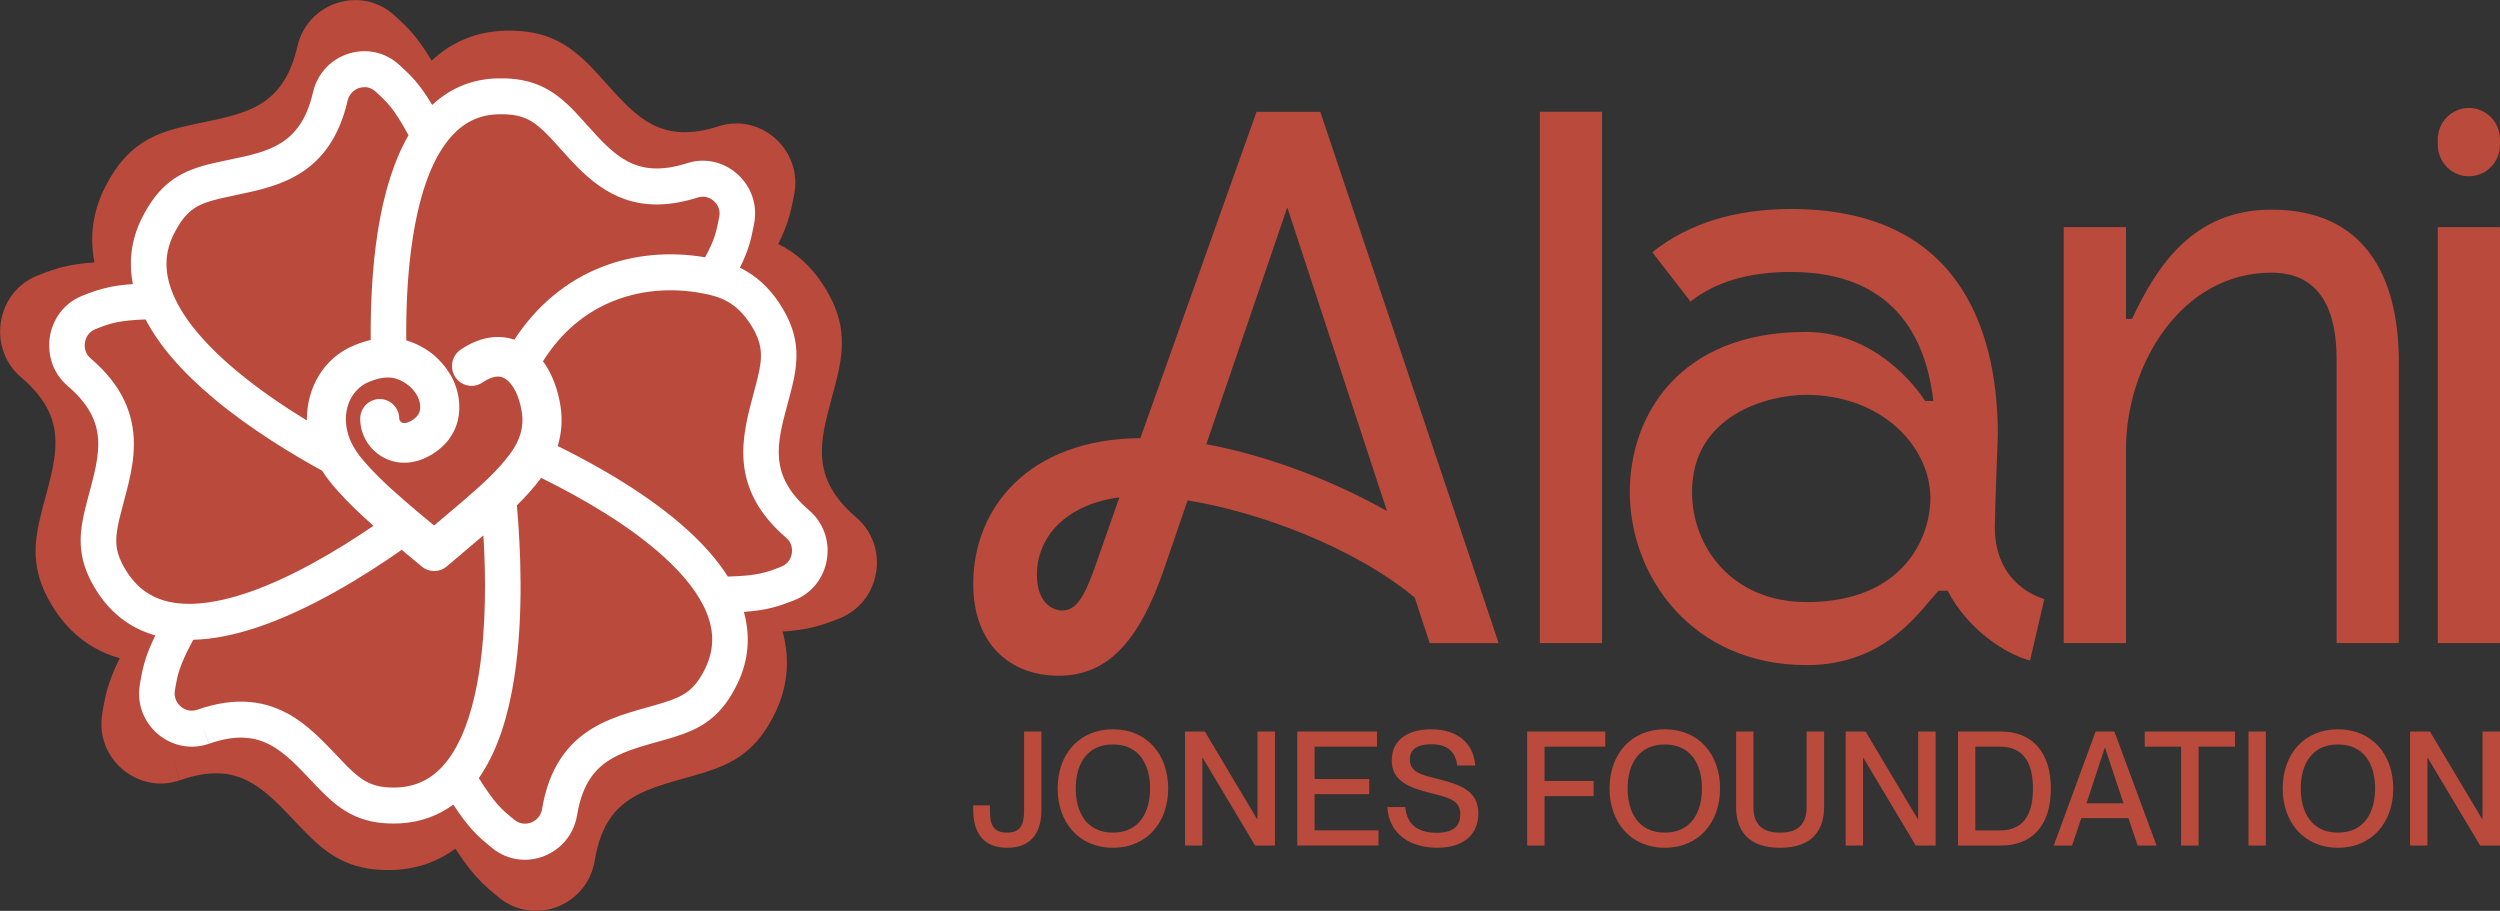 <svg width="129" height="47" viewBox="0 0 129 47" fill="none" xmlns="http://www.w3.org/2000/svg">
<rect x="0" y="0" width="129" height="47" fill="#333333" stroke="none"/>
<g clip-path="url(#clip0_138_25323)">
<path d="M72.998 30.833C69.827 28.208 64.915 26.407 61.28 25.82L60.043 29.422C58.767 33.105 57.143 34.867 54.628 34.867C52.113 34.867 50.219 33.223 50.219 30.129C50.219 26.212 53.08 22.648 58.843 22.609L64.838 5.769H68.126L77.331 33.185H73.773L73 30.835L72.998 30.833ZM53.505 29.659C53.505 31.03 54.24 31.499 54.82 31.499C55.516 31.499 55.941 30.833 56.483 29.306L57.759 25.664C55.051 26.017 53.505 27.661 53.505 29.659ZM66.424 10.701L62.246 22.922C65.418 23.509 68.782 24.802 71.567 26.368L66.424 10.701Z" fill="#BA4A3C"/>
<path d="M79.457 33.182V5.766H82.667V33.182H79.457Z" fill="#BA4A3C"/>
<path d="M105.486 30.911L104.752 34.084C103.552 33.77 101.58 32.556 100.497 30.481H100.033C99.143 31.382 97.403 34.32 93.225 34.32C87.307 34.32 84.098 29.737 84.098 25.39C84.098 21.474 86.611 17.127 93.187 17.127C97.17 17.127 99.337 20.691 99.337 20.691H99.761C99.375 17.323 97.634 14.033 92.413 14.033C90.247 14.033 88.507 14.543 87.231 15.561L85.258 13.016C87.116 11.528 89.552 10.784 92.414 10.784C100.807 10.784 103.088 16.62 103.088 22.455C103.088 22.455 102.933 26.449 102.933 27.193C102.933 30.17 105.253 30.835 105.485 30.914L105.486 30.911ZM99.608 25.701C99.608 23.077 97.133 20.374 93.187 20.374C91.253 20.374 87.309 21.393 87.309 25.387C87.309 28.208 89.359 31.067 93.227 31.067C98.217 31.067 99.608 27.737 99.608 25.701Z" fill="#BA4A3C"/>
<path d="M123.778 18.534V33.182H120.568V18.534C120.568 15.989 119.717 14.069 117.204 14.069C112.562 14.069 109.7 18.808 109.7 23.195V33.182H106.49V11.72H109.7V16.458H110.01C111.286 13.756 113.143 10.817 117.204 10.817C121.999 10.817 123.74 14.225 123.778 18.533V18.534Z" fill="#BA4A3C"/>
<path d="M125.789 7.471V7.197C125.789 6.299 126.508 5.571 127.395 5.571C128.281 5.571 129 6.299 129 7.197V7.471C129 8.368 128.281 9.097 127.395 9.097C126.508 9.097 125.789 8.368 125.789 7.471ZM125.789 33.182V11.72H128.999V33.182H125.789Z" fill="#BA4A3C"/>
<path d="M50.219 41.795V41.556H51.08V41.795C51.08 42.47 51.194 42.964 51.958 42.964C52.722 42.964 52.843 42.47 52.843 41.795V37.746H53.737V41.795C53.737 42.791 53.346 43.745 51.974 43.745C50.601 43.745 50.219 42.791 50.219 41.795Z" fill="#BA4A3C"/>
<path d="M54.574 40.684C54.574 38.914 55.687 37.631 57.426 37.631C59.165 37.631 60.278 38.914 60.278 40.684C60.278 42.454 59.165 43.745 57.426 43.745C55.687 43.745 54.574 42.453 54.574 40.684ZM59.344 40.684C59.344 39.474 58.8 38.414 57.426 38.414C56.052 38.414 55.508 39.475 55.508 40.684C55.508 41.893 56.052 42.963 57.426 42.963C58.8 42.963 59.344 41.894 59.344 40.684Z" fill="#BA4A3C"/>
<path d="M61.147 43.63V37.746H62.171L64.869 42.271H64.885V37.746H65.787V43.63H64.763L62.057 39.104H62.042V43.63H61.148H61.147Z" fill="#BA4A3C"/>
<path d="M66.939 43.63V37.746H71.052V38.527H67.833V40.198H70.652V40.979H67.833V42.847H71.132V43.628H66.939V43.63Z" fill="#BA4A3C"/>
<path d="M71.588 41.646H72.514C72.58 42.436 73.043 42.972 74.131 42.972C75.066 42.972 75.35 42.56 75.35 42.025C75.35 41.277 74.782 41.169 73.725 40.898C72.816 40.651 71.815 40.356 71.815 39.236C71.815 38.216 72.595 37.632 73.847 37.632C75.171 37.632 76.032 38.315 76.122 39.499H75.195C75.097 38.792 74.7 38.404 73.854 38.404C73.122 38.404 72.749 38.676 72.749 39.186C72.749 39.845 73.358 39.984 74.106 40.173C75.227 40.461 76.284 40.733 76.284 41.974C76.284 42.986 75.609 43.744 74.155 43.744C72.702 43.744 71.653 42.97 71.588 41.646Z" fill="#BA4A3C"/>
<path d="M78.803 43.63V37.746H82.832V38.527H79.697V40.297H82.231V41.079H79.697V43.63H78.803Z" fill="#BA4A3C"/>
<path d="M83.053 40.684C83.053 38.914 84.165 37.631 85.904 37.631C87.644 37.631 88.756 38.914 88.756 40.684C88.756 42.454 87.644 43.745 85.904 43.745C84.165 43.745 83.053 42.453 83.053 40.684ZM87.821 40.684C87.821 39.474 87.277 38.414 85.903 38.414C84.529 38.414 83.985 39.475 83.985 40.684C83.985 41.893 84.529 42.963 85.903 42.963C87.277 42.963 87.821 41.894 87.821 40.684Z" fill="#BA4A3C"/>
<path d="M89.584 41.631V37.747H90.477V41.631C90.477 42.544 90.932 42.963 91.85 42.963C92.768 42.963 93.222 42.543 93.222 41.631V37.747H94.125V41.631C94.125 42.898 93.45 43.746 91.85 43.746C90.25 43.746 89.582 42.898 89.582 41.631H89.584Z" fill="#BA4A3C"/>
<path d="M95.238 43.63V37.746H96.263L98.961 42.271H98.977V37.746H99.879V43.63H98.854L96.149 39.104H96.133V43.63H95.24H95.238Z" fill="#BA4A3C"/>
<path d="M101.033 43.63V37.746H103.242C104.851 37.746 105.825 38.799 105.825 40.691C105.825 42.584 104.866 43.63 103.258 43.63H101.031H101.033ZM103.202 42.848C104.551 42.848 104.9 41.828 104.9 40.693C104.9 39.558 104.551 38.529 103.202 38.529H101.926V42.848H103.202Z" fill="#BA4A3C"/>
<path d="M105.973 43.63L108.134 37.746H109.101L111.28 43.63H110.305L109.826 42.214H107.396L106.918 43.63H105.975H105.973ZM107.662 41.45H109.572L108.621 38.586H108.606L107.663 41.45H107.662Z" fill="#BA4A3C"/>
<path d="M112.545 43.63V38.527H110.668V37.746H115.324V38.527H113.447V43.63H112.545Z" fill="#BA4A3C"/>
<path d="M116.023 43.63V37.746H116.917V43.63H116.023Z" fill="#BA4A3C"/>
<path d="M117.787 40.684C117.787 38.914 118.9 37.631 120.639 37.631C122.378 37.631 123.491 38.914 123.491 40.684C123.491 42.454 122.378 43.745 120.639 43.745C118.9 43.745 117.787 42.453 117.787 40.684ZM122.556 40.684C122.556 39.474 122.011 38.414 120.637 38.414C119.263 38.414 118.719 39.475 118.719 40.684C118.719 41.893 119.263 42.963 120.637 42.963C122.011 42.963 122.556 41.894 122.556 40.684Z" fill="#BA4A3C"/>
<path d="M124.359 43.63V37.746H125.384L128.082 42.271H128.098V37.746H129V43.63H127.976L125.27 39.104H125.255V43.63H124.361H124.359Z" fill="#BA4A3C"/>
<path d="M9.283 40.259L9.279 40.261L9.275 40.262L8.988 39.399L8.945 39.27L9.283 40.259Z" fill="#BA4A3C"/>
<path d="M8.945 39.27L8.988 39.399L9.283 40.259L8.945 39.27Z" fill="#BA4A3C"/>
<path d="M45.203 29.545C45.025 30.637 44.312 31.522 43.297 31.918C42.41 32.265 41.761 32.493 40.38 32.591C40.749 33.918 40.69 35.331 40.011 36.757H40.009L40.008 36.761C39.566 37.679 39.053 38.357 38.399 38.864C38.078 39.114 37.739 39.308 37.386 39.469C37.032 39.632 36.667 39.758 36.297 39.875C35.953 39.981 35.606 40.078 35.275 40.17C34.94 40.264 34.62 40.354 34.306 40.453C33.676 40.649 33.124 40.865 32.642 41.156C31.75 41.694 30.989 42.559 30.687 44.409L30.177 44.324L30.685 44.41H30.687C30.305 46.708 27.626 47.789 25.793 46.35L25.786 46.344L25.779 46.337C25.384 46.016 24.996 45.707 24.561 45.221C24.238 44.856 23.899 44.408 23.497 43.792C22.645 44.42 21.615 44.821 20.388 44.887H20.38C19.372 44.931 18.537 44.799 17.78 44.459C17.035 44.126 16.443 43.625 15.881 43.065L15.879 43.062C14.802 41.983 14.063 41.045 13.042 40.435C12.153 39.902 11.039 39.643 9.288 40.261L8.95 39.272L8.993 39.4L8.949 39.272L9.28 40.264C7.107 41.008 4.888 39.141 5.276 36.823V36.819C5.363 36.312 5.442 35.815 5.654 35.197C5.779 34.832 5.947 34.433 6.18 33.964C4.872 33.594 3.709 32.81 2.836 31.482C2.278 30.636 1.964 29.843 1.869 29.011C1.846 28.82 1.836 28.631 1.836 28.445C1.836 27.834 1.944 27.246 2.086 26.659V26.654C2.171 26.302 2.265 25.952 2.356 25.619C2.447 25.279 2.534 24.955 2.61 24.631C2.765 23.985 2.863 23.395 2.862 22.828C2.858 21.779 2.508 20.674 1.077 19.457H1.076L1.074 19.454C0.348 18.831 0.006 17.968 0.006 17.109C0.006 15.905 0.685 14.712 1.935 14.218C2.414 14.03 2.877 13.847 3.515 13.716C3.9 13.637 4.335 13.579 4.874 13.542C4.594 12.11 4.82 10.726 5.549 9.421C6.567 7.547 7.801 6.929 9.458 6.536C9.799 6.455 10.148 6.382 10.485 6.313C12.805 5.829 14.641 5.45 15.346 2.39C15.597 1.311 16.376 0.471 17.426 0.144C18.467 -0.181 19.566 0.067 20.366 0.805C21.06 1.436 21.548 1.913 22.272 3.129C23.338 2.133 24.623 1.612 26.097 1.583C28.21 1.536 29.365 2.281 30.545 3.498L30.553 3.507C30.796 3.763 31.034 4.029 31.264 4.285C32.854 6.058 34.108 7.461 37.072 6.52C38.108 6.182 39.212 6.424 40.029 7.168C40.842 7.909 41.197 8.991 40.975 10.061L40.958 10.152C40.798 10.966 40.654 11.594 40.154 12.589C41.076 13.044 41.845 13.735 42.447 14.658C43.614 16.431 43.597 17.818 43.192 19.482C43.11 19.826 43.017 20.174 42.925 20.509C42.303 22.824 41.809 24.653 44.164 26.683C44.996 27.388 45.386 28.459 45.208 29.55L45.203 29.545Z" fill="#BA4A3C"/>
<path d="M30.684 44.409V44.411H30.683L30.174 44.324L30.684 44.409Z" fill="#BA4A3C"/>
<path d="M10.773 38.38L10.775 38.379L10.78 38.377L10.479 37.501L10.773 38.38Z" fill="white"/>
<path d="M41.739 26.322C39.65 24.521 40.087 22.896 40.639 20.841C40.72 20.544 40.803 20.236 40.877 19.929C41.236 18.453 41.25 17.221 40.215 15.647C39.68 14.827 38.997 14.214 38.178 13.811C38.623 12.928 38.75 12.371 38.892 11.648L38.907 11.568C39.103 10.617 38.788 9.657 38.066 8.999C37.34 8.339 36.36 8.125 35.44 8.425C32.81 9.261 31.696 8.017 30.284 6.442C30.079 6.215 29.869 5.979 29.653 5.752L29.646 5.743C28.599 4.663 27.574 4.001 25.697 4.044C24.389 4.068 23.249 4.532 22.302 5.415C21.658 4.336 21.226 3.914 20.608 3.352C19.897 2.697 18.923 2.477 17.998 2.765C17.066 3.055 16.375 3.801 16.152 4.759C15.525 7.474 13.897 7.812 11.837 8.241C11.537 8.303 11.227 8.368 10.925 8.44C9.454 8.788 8.36 9.337 7.455 11.001C6.808 12.159 6.608 13.388 6.857 14.659C6.379 14.692 5.993 14.743 5.652 14.814C5.086 14.931 4.674 15.093 4.249 15.26C3.14 15.699 2.537 16.756 2.537 17.826C2.537 18.588 2.841 19.355 3.486 19.908V19.91C4.757 20.992 5.066 21.974 5.071 22.903C5.071 23.407 4.984 23.931 4.847 24.503C4.779 24.791 4.703 25.078 4.622 25.38C4.542 25.676 4.458 25.987 4.383 26.299V26.302C4.256 26.824 4.161 27.347 4.161 27.888C4.161 28.053 4.17 28.221 4.19 28.391C4.275 29.13 4.553 29.834 5.049 30.586C5.824 31.764 6.857 32.461 8.017 32.789C7.811 33.206 7.662 33.558 7.551 33.884C7.364 34.432 7.293 34.872 7.216 35.322V35.327C6.872 37.384 8.843 39.042 10.771 38.382L10.477 37.501L10.78 38.379C12.334 37.831 13.323 38.061 14.112 38.534C15.018 39.075 15.675 39.908 16.629 40.867V40.869C17.128 41.366 17.652 41.81 18.314 42.107C18.988 42.409 19.73 42.527 20.623 42.487H20.632C21.72 42.429 22.635 42.074 23.391 41.516C23.748 42.062 24.049 42.461 24.336 42.783C24.721 43.215 25.067 43.49 25.418 43.775L25.425 43.782L25.432 43.788C27.06 45.064 29.436 44.105 29.777 42.065L28.87 41.911L29.777 42.064C30.047 40.422 30.72 39.654 31.513 39.176C31.941 38.918 32.432 38.725 32.991 38.553C33.269 38.465 33.553 38.384 33.85 38.301C34.145 38.219 34.453 38.133 34.758 38.039C35.088 37.935 35.412 37.823 35.726 37.679C36.038 37.537 36.34 37.364 36.625 37.141C37.206 36.691 37.661 36.089 38.053 35.275V35.272H38.056C38.659 34.006 38.713 32.753 38.384 31.574C39.611 31.486 40.188 31.284 40.975 30.976C41.876 30.625 42.508 29.839 42.667 28.869C42.825 27.901 42.479 26.951 41.74 26.325L41.739 26.322ZM21.31 12.211C21.698 9.766 22.387 8.002 23.357 6.966C24.015 6.265 24.792 5.914 25.739 5.897C26.995 5.87 27.535 6.211 28.336 7.038C28.534 7.245 28.725 7.461 28.928 7.687C30.099 8.992 31.493 10.55 33.886 10.55C34.515 10.55 35.214 10.443 35.997 10.194L36.006 10.191C36.294 10.096 36.608 10.166 36.843 10.381C36.954 10.481 37.202 10.762 37.113 11.189L37.094 11.284C36.962 11.953 36.881 12.368 36.384 13.276C34.554 12.966 32.742 13.127 31.107 13.755C29.258 14.463 27.692 15.761 26.543 17.526C26.24 17.424 25.915 17.375 25.574 17.39C24.951 17.417 24.342 17.651 23.768 18.044C23.305 18.359 23.184 18.995 23.497 19.462C23.808 19.929 24.434 20.052 24.896 19.736C25.233 19.506 25.488 19.439 25.659 19.43C25.821 19.423 25.966 19.467 26.111 19.57C26.431 19.797 26.789 20.359 26.931 21.296C27.039 22.03 26.834 22.725 26.34 23.39V23.393C25.655 24.321 24.791 25.073 23.803 25.927C23.364 26.303 22.878 26.711 22.399 27.115L22.317 27.047C22.076 26.846 21.833 26.645 21.59 26.443C20.611 25.613 19.68 24.817 18.887 23.918L18.883 23.913L18.879 23.908C18.387 23.365 18.055 22.833 17.918 22.241C17.87 22.031 17.846 21.826 17.846 21.63C17.846 20.732 18.323 20.004 19.029 19.709C19.511 19.509 19.876 19.457 20.17 19.487C20.456 19.518 20.757 19.634 21.107 19.906C21.112 19.912 21.121 19.919 21.134 19.931C21.163 19.956 21.207 20.001 21.26 20.056C21.368 20.174 21.482 20.323 21.56 20.482C21.665 20.698 21.705 20.933 21.676 21.128C21.651 21.293 21.571 21.47 21.338 21.636C21.132 21.782 20.984 21.821 20.902 21.83C20.822 21.839 20.773 21.821 20.737 21.804C20.643 21.755 20.602 21.654 20.602 21.611C20.602 21.047 20.15 20.59 19.593 20.59C19.036 20.59 18.586 21.047 18.586 21.611C18.586 22.431 19.058 23.22 19.802 23.614C20.609 24.043 21.593 23.95 22.495 23.311C23.974 22.266 23.862 20.595 23.373 19.582C23.18 19.184 22.927 18.869 22.736 18.662C22.638 18.554 22.55 18.47 22.485 18.41C22.451 18.38 22.424 18.355 22.402 18.336C22.391 18.328 22.381 18.319 22.375 18.313C22.371 18.31 22.367 18.308 22.365 18.305C22.365 18.305 22.363 18.302 22.361 18.302L22.357 18.296L22.353 18.293C21.921 17.954 21.46 17.705 20.962 17.564C20.949 16.017 21.014 14.064 21.31 12.204V12.211ZM9.056 11.909L9.063 11.899C9.66 10.799 10.224 10.513 11.347 10.247C11.627 10.181 11.911 10.123 12.209 10.058C14.364 9.611 17.049 9.053 17.941 5.182C18.015 4.874 18.239 4.632 18.542 4.537C18.685 4.494 19.052 4.422 19.377 4.723L19.384 4.73C19.976 5.268 20.315 5.578 21.08 6.979C20.351 8.235 19.821 9.889 19.498 11.917C19.187 13.882 19.114 15.922 19.129 17.544C18.839 17.61 18.55 17.703 18.265 17.823C16.689 18.479 15.835 20.014 15.835 21.644V21.696C14.683 20.992 13.391 20.125 12.225 19.152C10.308 17.554 9.136 16.035 8.739 14.636C8.466 13.671 8.57 12.781 9.058 11.91L9.056 11.909ZM6.578 29.555C6.206 28.99 6.061 28.561 6.014 28.175C5.969 27.776 6.023 27.345 6.167 26.744V26.741C6.236 26.456 6.312 26.17 6.393 25.867C6.474 25.57 6.558 25.256 6.633 24.938C6.784 24.303 6.911 23.614 6.908 22.895C6.902 21.385 6.328 19.9 4.673 18.489C4.468 18.313 4.37 18.066 4.37 17.82C4.37 17.472 4.563 17.126 4.914 16.988C5.127 16.903 5.302 16.834 5.477 16.777C5.649 16.719 5.818 16.67 6.017 16.631C6.361 16.561 6.813 16.508 7.513 16.482C8.215 17.83 9.401 19.204 11.057 20.584C12.949 22.162 15.126 23.469 16.619 24.288C16.622 24.288 16.624 24.291 16.625 24.291C16.852 24.653 17.114 24.981 17.384 25.28C17.384 25.28 17.385 25.281 17.387 25.283C17.387 25.283 17.391 25.289 17.394 25.291C17.982 25.958 18.628 26.564 19.272 27.131C17.442 28.378 14.997 29.849 12.648 30.625C11.305 31.068 10.069 31.259 9.032 31.108C8.033 30.964 7.2 30.501 6.578 29.555ZM23.308 38.933C22.635 39.957 21.756 40.566 20.54 40.632C19.86 40.661 19.416 40.569 19.061 40.409C18.695 40.245 18.354 39.98 17.918 39.546C17.158 38.783 16.21 37.632 15.045 36.934C13.765 36.17 12.215 35.908 10.184 36.622C10.088 36.655 9.992 36.671 9.899 36.671C9.373 36.671 8.932 36.186 9.023 35.636C9.102 35.176 9.151 34.878 9.285 34.492C9.406 34.141 9.603 33.695 9.973 33.013C11.043 32.986 12.145 32.744 13.215 32.391C16 31.471 18.819 29.706 20.729 28.371C20.832 28.457 20.935 28.544 21.038 28.629C21.281 28.832 21.524 29.033 21.767 29.235C22.144 29.547 22.688 29.541 23.059 29.223C23.72 28.656 24.298 28.177 24.944 27.626C25.065 29.614 25.099 32.275 24.72 34.698C24.456 36.383 24.004 37.871 23.306 38.933H23.308ZM36.405 34.461C36.104 35.084 35.813 35.43 35.511 35.665C35.199 35.907 34.811 36.079 34.224 36.261L34.514 37.226L34.223 36.261C33.947 36.347 33.663 36.426 33.363 36.51C33.069 36.593 32.758 36.679 32.451 36.776C31.836 36.969 31.183 37.212 30.577 37.579C29.297 38.35 28.325 39.603 27.969 41.754C27.893 42.213 27.499 42.502 27.09 42.502C26.907 42.502 26.72 42.445 26.56 42.318C26.206 42.028 25.972 41.839 25.7 41.536C25.445 41.249 25.139 40.843 24.707 40.148C24.75 40.087 24.794 40.025 24.836 39.959C25.743 38.576 26.252 36.789 26.533 34.989C27.044 31.722 26.853 28.131 26.671 26.076C27.111 25.643 27.539 25.175 27.924 24.659C29.954 25.656 32.434 27.075 34.264 28.739C35.304 29.685 36.075 30.659 36.465 31.625C36.84 32.556 36.867 33.486 36.405 34.461ZM40.857 28.562C40.833 28.712 40.73 29.079 40.314 29.24C39.555 29.538 39.12 29.709 37.556 29.751C37.009 28.883 36.286 28.083 35.487 27.357C33.494 25.542 30.868 24.046 28.778 23.014C28.968 22.384 29.032 21.706 28.927 20.991V20.988C28.796 20.126 28.499 19.292 28.018 18.64C28.964 17.141 30.219 16.08 31.756 15.492C33.252 14.919 34.942 14.823 36.641 15.218C37.525 15.427 38.174 15.889 38.687 16.673C39.369 17.712 39.366 18.38 39.096 19.487C39.028 19.771 38.953 20.053 38.872 20.352C38.294 22.499 37.575 25.171 40.554 27.738L40.563 27.745C40.902 28.033 40.882 28.413 40.858 28.562H40.857Z" fill="white"/>
<path d="M29.778 42.064V42.063L28.873 41.91L29.778 42.064Z" fill="white"/>
<path d="M34.491 37.15L34.223 36.261V36.262L34.491 37.15Z" fill="white"/>
</g>
<defs>
<clipPath id="clip0_138_25323">
<rect width="129" height="47" fill="white"/>
</clipPath>
</defs>
</svg>
